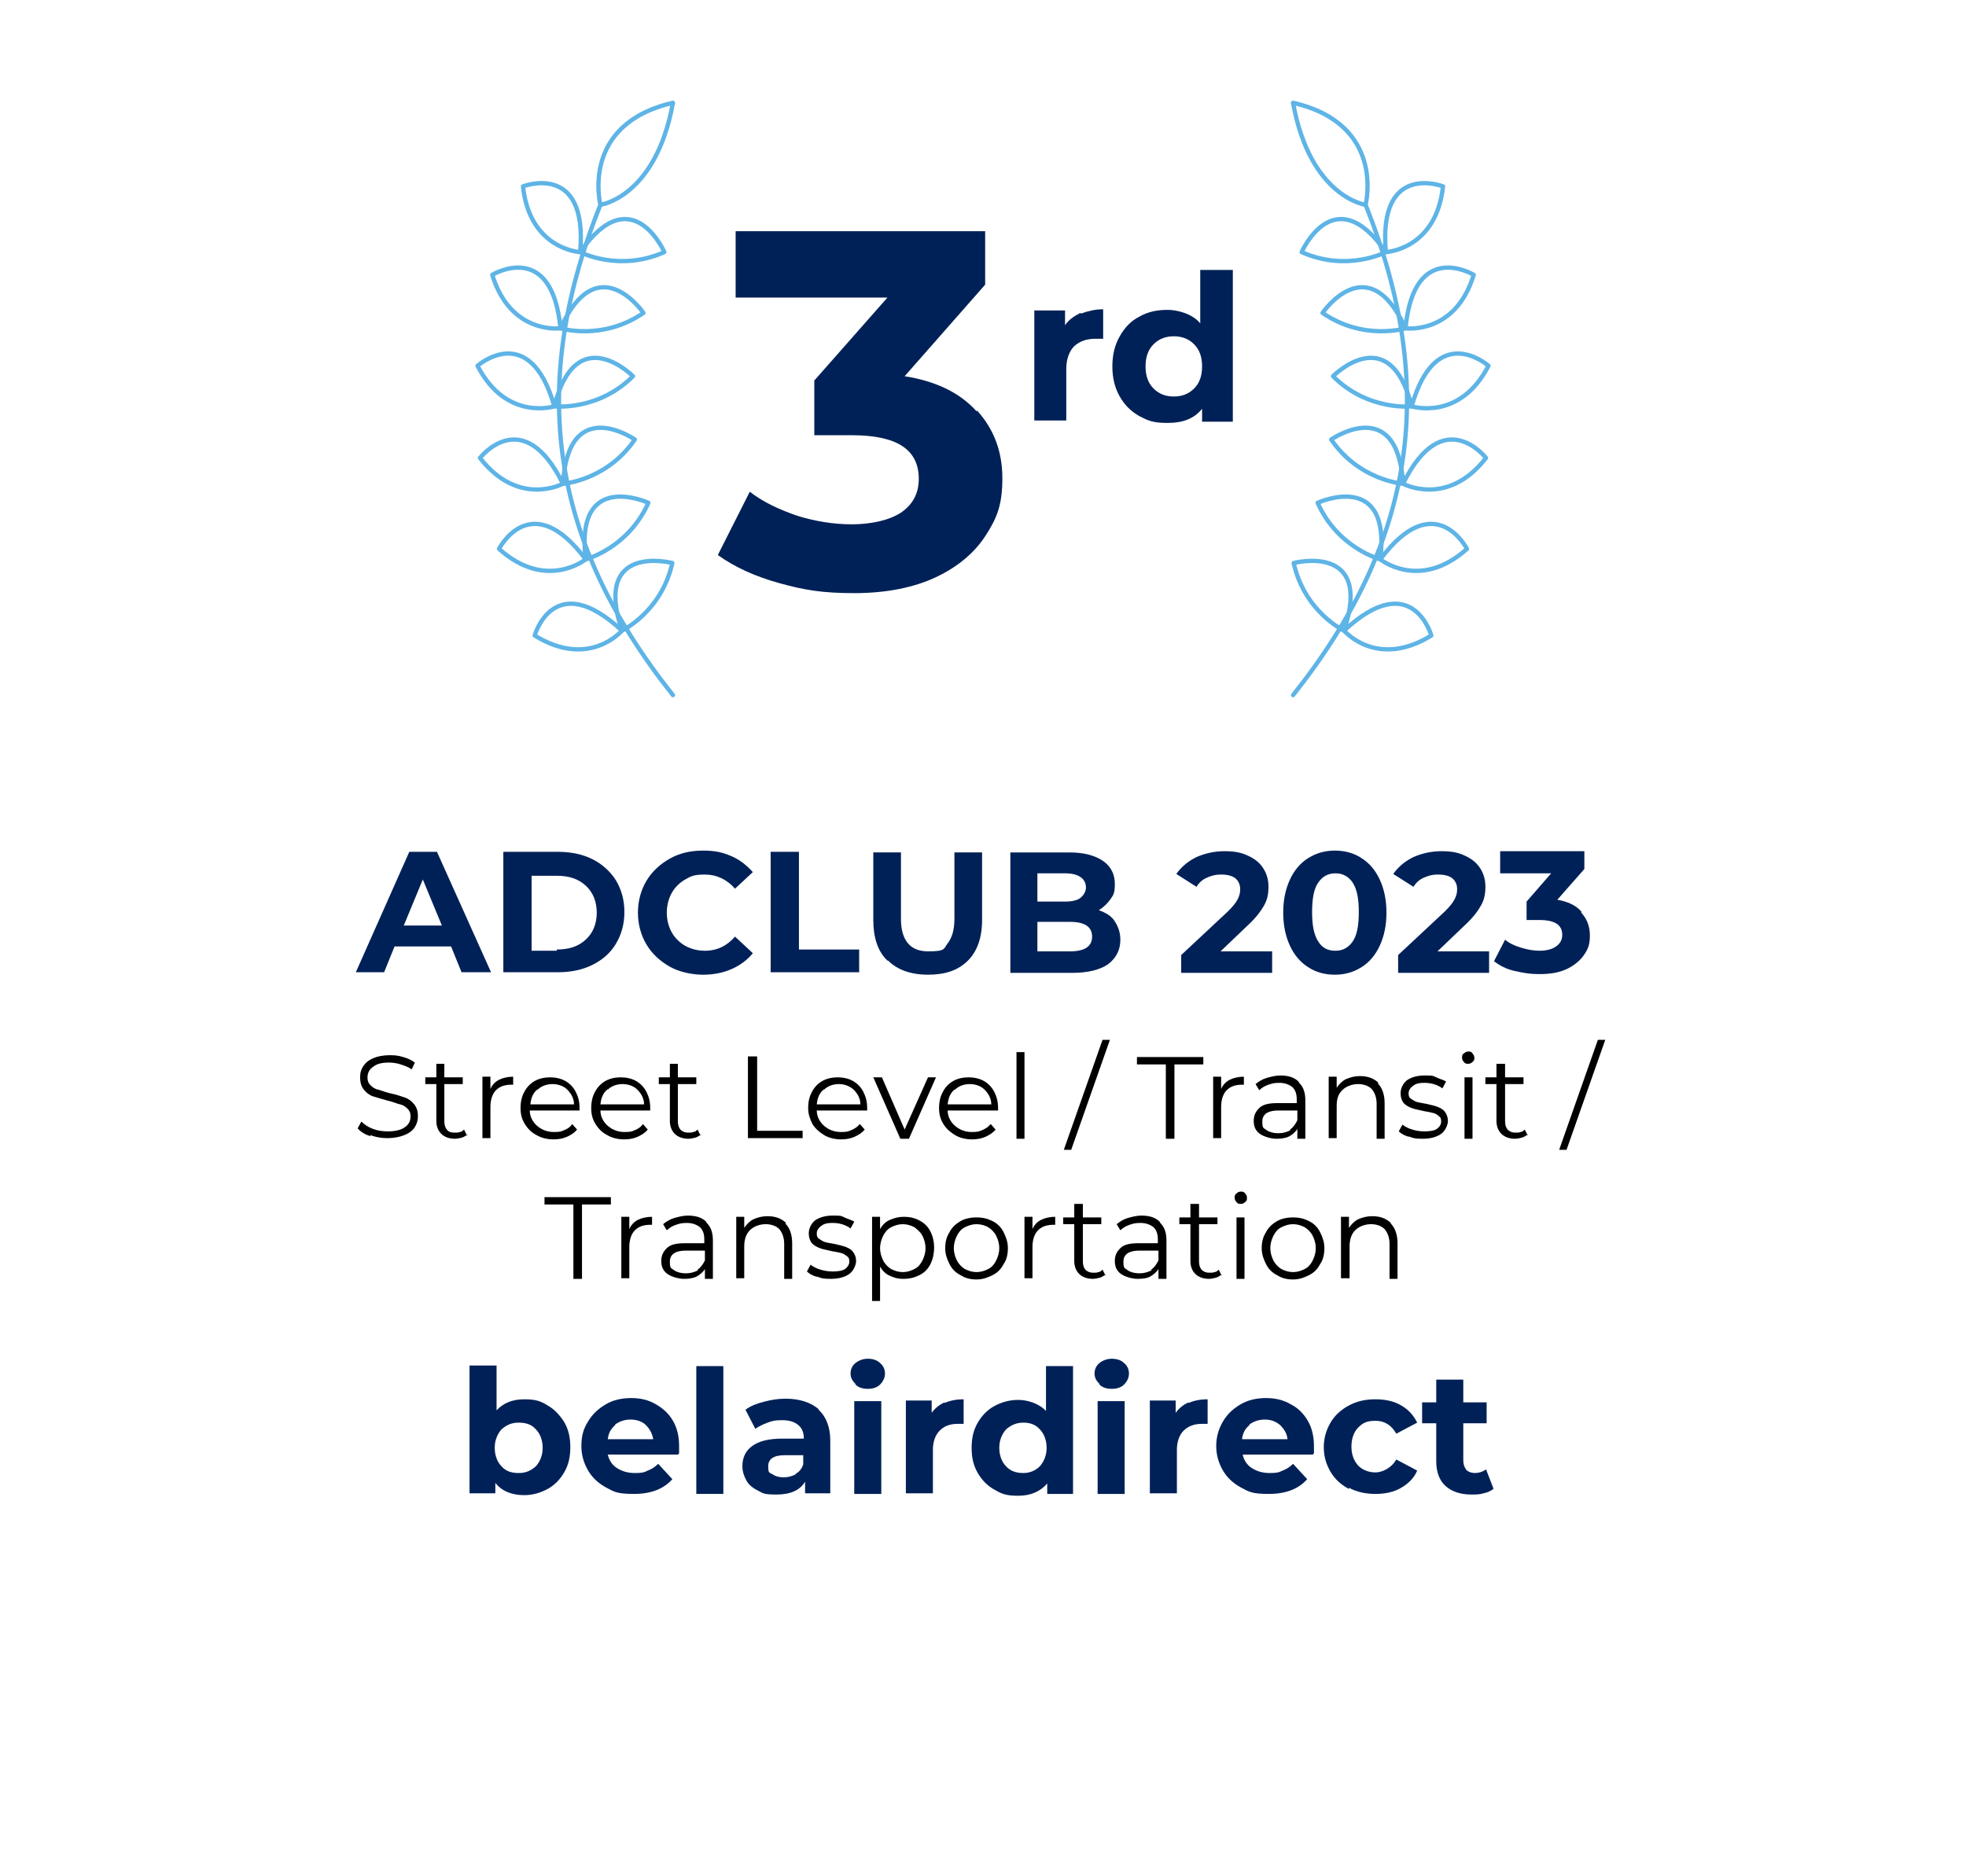 <svg xmlns="http://www.w3.org/2000/svg" id="a" width="4.4in" height="4.2in" viewBox="0 0 319.9 305.1"><defs><style>      .st0 {        fill: none;        stroke: #5eb4e6;        stroke-linecap: round;        stroke-linejoin: round;        stroke-width: .7px;      }      .st1 {        fill: #002157;      }    </style></defs><g><path class="st1" d="M73.3,153.9h-9.1l-1.7,4.2h-4.6l8.7-19.6h4.5l8.8,19.6h-4.8s-1.7-4.2-1.7-4.2ZM71.9,150.5l-3.1-7.5-3.1,7.5h6.2Z"></path><path class="st1" d="M81.9,138.5h8.9c2.1,0,4,.4,5.6,1.2,1.6.8,2.9,2,3.8,3.4.9,1.5,1.4,3.2,1.4,5.2s-.5,3.7-1.4,5.2-2.2,2.6-3.8,3.4c-1.6.8-3.5,1.2-5.6,1.2h-8.9v-19.6h0ZM90.6,154.4c2,0,3.5-.5,4.7-1.6,1.2-1.1,1.8-2.6,1.8-4.4s-.6-3.3-1.8-4.4c-1.2-1.1-2.7-1.6-4.7-1.6h-4.1v12.2h4.1Z"></path><path class="st1" d="M109,157.2c-1.6-.9-2.9-2.1-3.8-3.6s-1.4-3.3-1.4-5.2.5-3.7,1.4-5.2,2.2-2.7,3.8-3.6,3.4-1.3,5.4-1.3,3.2.3,4.6.9c1.4.6,2.5,1.5,3.5,2.6l-2.9,2.7c-1.3-1.5-3-2.3-4.9-2.3s-2.3.3-3.2.8-1.7,1.3-2.2,2.2-.8,2-.8,3.2.3,2.3.8,3.2,1.3,1.7,2.2,2.2,2,.8,3.2.8c2,0,3.6-.8,4.9-2.3l2.9,2.7c-.9,1.1-2.1,2-3.5,2.6s-2.9.9-4.6.9-3.8-.4-5.4-1.3Z"></path><path class="st1" d="M125.5,138.5h4.5v15.9h9.8v3.7h-14.4v-19.6Z"></path><path class="st1" d="M144.4,156.2c-1.6-1.5-2.3-3.8-2.3-6.6v-11h4.5v10.8c0,3.5,1.5,5.3,4.4,5.3s2.5-.4,3.2-1.3c.7-.9,1.1-2.2,1.1-4v-10.8h4.5v11c0,2.9-.8,5.1-2.3,6.6-1.6,1.6-3.7,2.3-6.5,2.3s-5-.8-6.5-2.3h0Z"></path><path class="st1" d="M181.3,149.7c.6.8,1,1.9,1,3.1,0,1.7-.7,3-2,4-1.3.9-3.3,1.4-5.8,1.4h-10.1v-19.6h9.6c2.4,0,4.2.5,5.5,1.4,1.3.9,1.9,2.2,1.9,3.7s-.2,1.8-.7,2.5c-.5.7-1.1,1.3-1.9,1.8,1.1.4,2,.9,2.6,1.8h0ZM168.8,142v4.6h4.5c1.1,0,2-.2,2.5-.6s.9-1,.9-1.7-.3-1.3-.9-1.7c-.6-.4-1.4-.6-2.5-.6h-4.5ZM176.8,154.1c.6-.4.9-1,.9-1.8,0-1.6-1.2-2.4-3.6-2.4h-5.3v4.8h5.3c1.2,0,2.1-.2,2.7-.6h0Z"></path><path class="st1" d="M207,154.5v3.7h-14.8v-2.9l7.6-7.1c.8-.8,1.3-1.4,1.6-2,.3-.6.4-1.1.4-1.6,0-.8-.3-1.4-.8-1.8-.5-.4-1.3-.6-2.3-.6s-1.6.2-2.3.5c-.7.3-1.3.8-1.7,1.5l-3.3-2.1c.8-1.1,1.8-2,3.2-2.7,1.3-.6,2.9-1,4.6-1s2.7.2,3.8.7c1.1.5,1.9,1.1,2.5,2s.9,1.9.9,3.1-.2,2.1-.7,3-1.3,2-2.6,3.2l-4.5,4.3h8.4,0Z"></path><path class="st1" d="M212.9,157.3c-1.3-.8-2.3-2-3-3.5-.7-1.5-1.1-3.3-1.1-5.4s.4-3.9,1.1-5.4c.7-1.5,1.7-2.7,3-3.5,1.3-.8,2.7-1.2,4.3-1.2s3.1.4,4.3,1.2c1.3.8,2.3,2,3,3.5.7,1.5,1.1,3.3,1.1,5.4s-.4,3.9-1.1,5.4c-.7,1.5-1.7,2.7-3,3.5s-2.7,1.2-4.3,1.2-3.1-.4-4.3-1.2h0ZM220.1,153.1c.7-1,1-2.6,1-4.8s-.3-3.7-1-4.8c-.7-1-1.6-1.5-2.8-1.5s-2.1.5-2.8,1.5c-.7,1-1,2.6-1,4.8s.3,3.7,1,4.8,1.6,1.5,2.8,1.5,2.1-.5,2.8-1.5Z"></path><path class="st1" d="M242.3,154.5v3.7h-14.8v-2.9l7.6-7.1c.8-.8,1.3-1.4,1.6-2,.3-.6.4-1.1.4-1.6,0-.8-.3-1.4-.8-1.8-.5-.4-1.3-.6-2.3-.6s-1.6.2-2.3.5c-.7.3-1.3.8-1.7,1.5l-3.3-2.1c.8-1.1,1.8-2,3.2-2.7,1.3-.6,2.9-1,4.6-1s2.7.2,3.8.7c1.1.5,1.9,1.1,2.5,2s.9,1.9.9,3.1-.2,2.1-.7,3-1.3,2-2.6,3.2l-4.5,4.3h8.4,0Z"></path><path class="st1" d="M257.3,148.4c.9,1,1.4,2.2,1.4,3.7s-.3,2.2-.9,3.1-1.5,1.7-2.7,2.3c-1.2.6-2.7.9-4.5.9s-2.7-.2-4.1-.5-2.5-.9-3.4-1.6l1.8-3.5c.7.6,1.6,1,2.6,1.3,1,.3,2,.5,3,.5s2-.2,2.7-.7,1-1.1,1-1.9c0-1.6-1.2-2.4-3.7-2.4h-2.1v-3l4-4.6h-8.3v-3.6h13.7v2.9l-4.4,5c1.7.3,3,.9,3.9,1.9h0Z"></path><path d="M60.3,184.8c-.9-.3-1.6-.7-2.1-1.3l.6-1.1c.5.5,1.1.9,1.9,1.2s1.6.4,2.5.4,2.1-.2,2.7-.7c.6-.4.9-1,.9-1.7s-.2-1-.5-1.3-.7-.6-1.2-.7-1.1-.4-2-.6c-1-.3-1.8-.5-2.4-.7-.6-.2-1.1-.6-1.5-1.1-.4-.5-.6-1.1-.6-2s.2-1.3.5-1.8c.4-.6.9-1,1.6-1.3.7-.3,1.6-.5,2.7-.5s1.5.1,2.2.3c.7.2,1.4.5,1.9.9l-.5,1.1c-.6-.4-1.2-.6-1.8-.8-.6-.2-1.3-.3-1.9-.3-1.2,0-2,.2-2.6.7-.6.4-.9,1-.9,1.7s.2,1,.5,1.3c.3.3.7.6,1.2.7s1.1.4,2,.6c1,.2,1.8.5,2.4.7.6.2,1.1.6,1.5,1.1.4.5.6,1.1.6,1.9s-.2,1.3-.5,1.8-.9,1-1.7,1.3c-.7.3-1.7.5-2.8.5s-1.9-.2-2.8-.5h0Z"></path><path d="M76.1,184.5c-.3.2-.6.4-.9.5-.4.1-.8.2-1.2.2-.9,0-1.7-.3-2.2-.8-.5-.5-.8-1.2-.8-2.1v-6h-1.8v-1.1h1.8v-2.2h1.3v2.2h3v1.1h-3v6c0,.6.1,1,.4,1.4s.7.5,1.3.5.5,0,.8-.1c.3,0,.5-.2.7-.4l.5,1h0Z"></path><path d="M81.2,175.6c.6-.3,1.4-.5,2.3-.5v1.3h-.3c-1.1,0-1.9.3-2.5.9-.6.6-.9,1.6-.9,2.7v5.1h-1.3v-10h1.3v2c.3-.7.8-1.2,1.4-1.5h0Z"></path><path d="M94.6,180.6h-8.4c0,1,.5,1.9,1.2,2.5.7.6,1.6,1,2.7,1s1.2-.1,1.7-.3c.5-.2,1-.5,1.3-1l.8.9c-.4.5-1,.9-1.7,1.2-.7.3-1.4.4-2.2.4s-1.9-.2-2.7-.7c-.8-.4-1.4-1-1.9-1.8s-.7-1.6-.7-2.6.2-1.9.6-2.6c.4-.8,1-1.4,1.7-1.8.7-.4,1.6-.6,2.5-.6s1.8.2,2.5.6c.7.4,1.3,1,1.7,1.8.4.8.6,1.6.6,2.6v.4s0,0,0,0ZM87.4,177.2c-.7.6-1,1.4-1.1,2.4h7.1c0-1-.5-1.8-1.1-2.4s-1.5-.9-2.4-.9-1.8.3-2.4.9Z"></path><path d="M106.1,180.6h-8.4c0,1,.5,1.9,1.2,2.5.7.6,1.6,1,2.7,1s1.2-.1,1.7-.3c.5-.2,1-.5,1.3-1l.8.9c-.4.5-1,.9-1.7,1.2-.7.3-1.4.4-2.2.4s-1.9-.2-2.7-.7c-.8-.4-1.4-1-1.9-1.8s-.7-1.6-.7-2.6.2-1.9.6-2.6c.4-.8,1-1.4,1.7-1.8.7-.4,1.6-.6,2.5-.6s1.8.2,2.5.6c.7.4,1.3,1,1.7,1.8.4.8.6,1.6.6,2.6v.4s0,0,0,0ZM98.8,177.2c-.7.6-1,1.4-1.1,2.4h7.1c0-1-.5-1.8-1.1-2.4s-1.5-.9-2.4-.9-1.8.3-2.4.9Z"></path><path d="M114.1,184.5c-.3.2-.6.4-.9.5-.4.1-.8.2-1.2.2-.9,0-1.7-.3-2.2-.8-.5-.5-.8-1.2-.8-2.1v-6h-1.8v-1.1h1.8v-2.2h1.3v2.2h3v1.1h-3v6c0,.6.1,1,.4,1.4.3.3.7.5,1.3.5s.5,0,.8-.1c.3,0,.5-.2.7-.4l.5,1h0Z"></path><path d="M121.8,171.8h1.4v12.1h7.4v1.2h-8.9s0-13.3,0-13.3Z"></path><path d="M141.3,180.6h-8.4c0,1,.5,1.9,1.2,2.5s1.6,1,2.7,1,1.2-.1,1.7-.3,1-.5,1.4-1l.8.9c-.4.5-1,.9-1.7,1.2-.7.3-1.4.4-2.2.4s-1.9-.2-2.7-.7-1.4-1-1.9-1.8c-.4-.8-.7-1.6-.7-2.6s.2-1.9.6-2.6c.4-.8,1-1.4,1.7-1.8s1.6-.6,2.5-.6,1.8.2,2.5.6c.7.4,1.3,1,1.7,1.8.4.8.6,1.6.6,2.6v.4s0,0,0,0ZM134,177.2c-.7.6-1,1.4-1.1,2.4h7.1c0-1-.5-1.8-1.1-2.4-.7-.6-1.5-.9-2.4-.9s-1.8.3-2.4.9h0Z"></path><path d="M152.3,175.2l-4.4,10h-1.4l-4.4-10h1.4l3.7,8.5,3.8-8.5h1.3,0Z"></path><path d="M162.6,180.6h-8.4c0,1,.5,1.9,1.2,2.5.7.6,1.6,1,2.7,1s1.2-.1,1.7-.3,1-.5,1.4-1l.8.9c-.4.5-1,.9-1.7,1.2-.7.3-1.4.4-2.2.4s-1.9-.2-2.7-.7-1.4-1-1.9-1.8-.7-1.6-.7-2.6.2-1.9.6-2.6c.4-.8,1-1.4,1.7-1.8s1.6-.6,2.5-.6,1.8.2,2.5.6,1.3,1,1.7,1.8c.4.8.6,1.6.6,2.6v.4s0,0,0,0ZM155.3,177.2c-.7.6-1,1.4-1.1,2.4h7.1c0-1-.5-1.8-1.1-2.4s-1.5-.9-2.4-.9-1.8.3-2.4.9h0Z"></path><path d="M165.4,171.1h1.3v14.1h-1.3v-14.1h0Z"></path><path d="M179.4,169.1h1.2l-6.3,17.9h-1.2l6.3-17.9h0Z"></path><path d="M189.7,173.1h-4.7v-1.2h10.8v1.2h-4.7v12.1h-1.4v-12.1Z"></path><path d="M200.1,175.6c.6-.3,1.4-.5,2.3-.5v1.3h-.3c-1.1,0-1.9.3-2.5.9-.6.6-.9,1.6-.9,2.7v5.1h-1.3v-10h1.3v2c.3-.7.8-1.2,1.4-1.5h0Z"></path><path d="M211.4,176.1c.7.7,1,1.6,1,2.9v6.2h-1.3v-1.6c-.3.5-.8.9-1.3,1.2-.6.3-1.3.4-2.1.4s-2-.3-2.7-.8-1-1.2-1-2.1.3-1.5.9-2.1,1.6-.8,2.9-.8h3.2v-.6c0-.9-.2-1.5-.7-2-.5-.4-1.2-.7-2.1-.7s-1.2.1-1.8.3c-.6.2-1.1.5-1.5.9l-.6-1c.5-.4,1.1-.8,1.8-1,.7-.2,1.5-.4,2.2-.4,1.3,0,2.3.3,3,1h0ZM209.9,183.7c.5-.3.9-.9,1.2-1.5v-1.6h-3.1c-1.7,0-2.6.6-2.6,1.8s.2,1,.7,1.4c.4.3,1.1.5,1.9.5s1.4-.2,2-.5Z"></path><path d="M224.2,176.2c.7.7,1.1,1.8,1.1,3.2v5.8h-1.3v-5.7c0-1-.3-1.8-.8-2.4-.5-.5-1.3-.8-2.2-.8s-1.9.3-2.6,1-.9,1.5-.9,2.6v5.2h-1.3v-10h1.3v1.8c.4-.6.9-1.1,1.5-1.4.7-.3,1.4-.5,2.3-.5,1.3,0,2.3.4,3,1.1h0Z"></path><path d="M229.3,184.9c-.7-.2-1.3-.5-1.7-.9l.6-1.1c.4.3.9.6,1.6.8.6.2,1.3.3,2,.3s1.6-.1,2-.4c.4-.3.7-.7.7-1.2s-.1-.7-.4-.9c-.2-.2-.5-.4-.9-.5-.4-.1-.9-.2-1.5-.3-.8-.2-1.5-.3-2-.5-.5-.2-.9-.4-1.3-.8-.3-.4-.5-.9-.5-1.6s.3-1.5,1-2.1c.7-.5,1.7-.8,2.9-.8s1.3,0,1.9.3,1.2.4,1.6.7l-.6,1.1c-.8-.6-1.8-.9-2.9-.9s-1.5.2-1.9.5-.7.7-.7,1.2.1.7.4.9.6.4.9.5c.4.1.9.2,1.5.3.8.2,1.4.3,1.9.5.5.2.9.4,1.2.8.3.4.5.9.5,1.5s-.4,1.6-1.1,2.1c-.7.5-1.7.8-3,.8s-1.6-.1-2.3-.4h0Z"></path><path d="M238.2,172.7c-.2-.2-.3-.4-.3-.7s0-.5.3-.7.4-.3.7-.3.5,0,.7.3.3.4.3.7,0,.5-.3.7c-.2.2-.4.3-.7.3s-.5,0-.7-.3h0ZM238.3,175.2h1.3v10h-1.3v-10Z"></path><path d="M248.6,184.5c-.3.2-.6.4-.9.5-.4.1-.8.2-1.2.2-.9,0-1.7-.3-2.2-.8s-.8-1.2-.8-2.1v-6h-1.8v-1.1h1.8v-2.2h1.4v2.2h3v1.1h-3v6c0,.6.1,1,.4,1.4.3.3.7.5,1.3.5s.5,0,.8-.1c.3,0,.5-.2.7-.4l.5,1h0Z"></path><path d="M260,169.1h1.2l-6.3,17.9h-1.2l6.3-17.9Z"></path><path d="M93.3,195.9h-4.7v-1.2h10.8v1.2h-4.7v12.1h-1.4s0-12.1,0-12.1Z"></path><path d="M103.8,198.4c.6-.3,1.4-.5,2.3-.5v1.3h-.3c-1.1,0-1.9.3-2.5.9-.6.6-.9,1.6-.9,2.7v5.1h-1.3v-10h1.3v2c.3-.7.8-1.2,1.4-1.5h0Z"></path><path d="M115,198.9c.7.7,1,1.6,1,2.9v6.2h-1.3v-1.6c-.3.5-.8.9-1.3,1.2-.6.3-1.3.4-2.1.4s-2-.3-2.7-.8c-.7-.5-1-1.2-1-2.1s.3-1.5.9-2.1,1.6-.8,2.9-.8h3.2v-.6c0-.9-.2-1.5-.7-2-.5-.4-1.2-.7-2.1-.7s-1.2.1-1.8.3c-.6.2-1.1.5-1.5.9l-.6-1c.5-.4,1.1-.8,1.8-1,.7-.2,1.5-.4,2.2-.4,1.3,0,2.3.3,3,1h0ZM113.5,206.5c.5-.3.9-.9,1.2-1.5v-1.6h-3.1c-1.7,0-2.6.6-2.6,1.8s.2,1,.7,1.4c.4.3,1.1.5,1.9.5s1.4-.2,2-.5h0Z"></path><path d="M127.8,199c.7.7,1.1,1.8,1.1,3.2v5.8h-1.3v-5.7c0-1-.3-1.8-.8-2.4-.5-.5-1.3-.8-2.2-.8s-1.9.3-2.6,1c-.6.6-.9,1.5-.9,2.6v5.2h-1.3v-10h1.3v1.8c.4-.6.9-1.1,1.5-1.4.7-.3,1.4-.5,2.3-.5,1.3,0,2.3.4,3,1.1h0Z"></path><path d="M133,207.7c-.7-.2-1.3-.5-1.7-.9l.6-1.1c.4.3.9.6,1.6.8s1.3.3,2,.3,1.6-.1,2-.4c.4-.3.7-.7.7-1.2s-.1-.7-.4-.9-.5-.4-.9-.5c-.4-.1-.9-.2-1.5-.3-.8-.2-1.5-.3-2-.5-.5-.2-.9-.4-1.3-.8-.3-.4-.5-.9-.5-1.6s.3-1.5,1-2.1c.7-.5,1.7-.8,2.9-.8s1.3,0,1.9.3,1.2.4,1.6.7l-.6,1.1c-.8-.6-1.8-.9-2.9-.9s-1.5.2-1.9.5c-.4.3-.7.7-.7,1.2s.1.7.4.9.6.4.9.5.9.2,1.5.3c.8.2,1.4.3,1.9.5.5.2.9.4,1.2.8.3.4.5.9.5,1.5s-.4,1.6-1.1,2.1c-.7.5-1.7.8-3,.8s-1.6-.1-2.3-.4h0Z"></path><path d="M149.6,198.5c.8.4,1.4,1,1.8,1.8s.6,1.7.6,2.6-.2,1.9-.6,2.7-1,1.4-1.8,1.8c-.8.4-1.6.6-2.6.6s-1.5-.2-2.2-.5c-.7-.3-1.2-.8-1.6-1.5v5.6h-1.3v-13.7h1.3v2c.4-.7.9-1.2,1.6-1.5s1.4-.5,2.3-.5,1.8.2,2.5.6h0ZM148.8,206.4c.6-.3,1-.8,1.3-1.4.3-.6.5-1.3.5-2s-.2-1.4-.5-2-.8-1-1.3-1.4c-.6-.3-1.2-.5-1.9-.5s-1.3.2-1.9.5-1,.8-1.3,1.4-.5,1.3-.5,2,.2,1.4.5,2c.3.6.8,1.1,1.3,1.4.6.3,1.2.5,1.9.5s1.3-.2,1.9-.5Z"></path><path d="M156.3,207.4c-.8-.4-1.4-1-1.8-1.8-.4-.8-.7-1.6-.7-2.6s.2-1.8.7-2.6c.4-.8,1.1-1.4,1.8-1.8s1.6-.6,2.6-.6,1.8.2,2.6.6,1.4,1,1.8,1.8c.4.8.7,1.6.7,2.6s-.2,1.9-.7,2.6c-.4.8-1,1.4-1.8,1.8-.8.4-1.6.7-2.6.7s-1.8-.2-2.6-.7ZM160.8,206.4c.6-.3,1-.8,1.3-1.4.3-.6.5-1.3.5-2s-.2-1.4-.5-2c-.3-.6-.8-1.1-1.3-1.4s-1.2-.5-1.9-.5-1.3.2-1.9.5-1,.8-1.3,1.4c-.3.6-.5,1.3-.5,2s.2,1.4.5,2c.3.6.8,1.1,1.3,1.4.6.3,1.2.5,1.9.5s1.3-.2,1.9-.5Z"></path><path d="M169.4,198.4c.6-.3,1.4-.5,2.3-.5v1.3h-.3c-1.1,0-1.9.3-2.5.9-.6.6-.9,1.6-.9,2.7v5.1h-1.3v-10h1.3v2c.3-.7.8-1.2,1.4-1.5h0Z"></path><path d="M179.9,207.3c-.3.2-.6.4-.9.5-.4.1-.8.2-1.2.2-.9,0-1.7-.3-2.2-.8s-.8-1.2-.8-2.1v-6h-1.8v-1.1h1.8v-2.2h1.4v2.2h3v1.1h-3v6c0,.6.1,1,.4,1.4.3.3.7.5,1.3.5s.5,0,.8-.1c.3,0,.5-.2.7-.4l.5,1h0Z"></path><path d="M188.8,198.9c.7.7,1,1.6,1,2.9v6.2h-1.3v-1.6c-.3.5-.8.9-1.3,1.2s-1.3.4-2.1.4-2-.3-2.7-.8c-.7-.5-1-1.2-1-2.1s.3-1.5.9-2.1,1.6-.8,2.9-.8h3.2v-.6c0-.9-.2-1.5-.7-2-.5-.4-1.2-.7-2.1-.7s-1.2.1-1.8.3c-.6.2-1.1.5-1.5.9l-.6-1c.5-.4,1.1-.8,1.8-1,.7-.2,1.5-.4,2.2-.4,1.3,0,2.3.3,3,1h0ZM187.3,206.5c.5-.3.9-.9,1.2-1.5v-1.6h-3.1c-1.7,0-2.6.6-2.6,1.8s.2,1,.7,1.4c.4.3,1.1.5,1.9.5s1.4-.2,2-.5h0Z"></path><path d="M198.8,207.3c-.3.2-.6.4-.9.5-.4.1-.8.2-1.2.2-.9,0-1.7-.3-2.2-.8s-.8-1.2-.8-2.1v-6h-1.8v-1.1h1.8v-2.2h1.4v2.2h3v1.1h-3v6c0,.6.1,1,.4,1.4.3.3.7.5,1.3.5s.5,0,.8-.1c.3,0,.5-.2.7-.4l.5,1h0Z"></path><path d="M201.2,195.5c-.2-.2-.3-.4-.3-.7s0-.5.3-.7c.2-.2.4-.3.7-.3s.5,0,.7.3c.2.2.3.4.3.7s0,.5-.3.7c-.2.2-.4.3-.7.3s-.5,0-.7-.3h0ZM201.2,198h1.3v10h-1.3v-10Z"></path><path d="M207.8,207.4c-.8-.4-1.4-1-1.8-1.8-.4-.8-.7-1.6-.7-2.6s.2-1.8.7-2.6c.4-.8,1.1-1.4,1.8-1.8s1.6-.6,2.6-.6,1.8.2,2.6.6c.8.4,1.4,1,1.8,1.8.4.8.7,1.6.7,2.6s-.2,1.9-.7,2.6c-.4.8-1,1.4-1.8,1.8-.8.4-1.6.7-2.6.7s-1.8-.2-2.6-.7ZM212.3,206.4c.6-.3,1-.8,1.3-1.4.3-.6.5-1.3.5-2s-.2-1.4-.5-2c-.3-.6-.8-1.1-1.3-1.4-.6-.3-1.2-.5-1.9-.5s-1.3.2-1.9.5-1,.8-1.3,1.4c-.3.6-.5,1.3-.5,2s.2,1.4.5,2c.3.6.8,1.1,1.3,1.4.6.3,1.2.5,1.9.5s1.3-.2,1.9-.5Z"></path><path d="M226.3,199c.7.7,1.1,1.8,1.1,3.2v5.8h-1.3v-5.7c0-1-.3-1.8-.8-2.4-.5-.5-1.3-.8-2.2-.8s-1.9.3-2.6,1c-.6.6-.9,1.5-.9,2.6v5.2h-1.4v-10h1.3v1.8c.4-.6.9-1.1,1.5-1.4.7-.3,1.4-.5,2.3-.5,1.3,0,2.3.4,3,1.1h0Z"></path><path class="st1" d="M89.1,228.6c1.1.6,2,1.6,2.7,2.7.7,1.2,1,2.5,1,4.1s-.3,2.9-1,4.1c-.7,1.2-1.6,2.1-2.7,2.7-1.1.6-2.4,1-3.8,1-2.1,0-3.7-.7-4.7-2v1.7h-4.2v-20.8h4.4v7.3c1.1-1.2,2.6-1.8,4.5-1.8s2.7.3,3.8,1h0ZM87.2,238.5c.7-.8,1.1-1.8,1.1-3s-.4-2.3-1.1-3c-.7-.8-1.6-1.1-2.8-1.1s-2,.4-2.8,1.1c-.7.8-1.1,1.8-1.1,3s.4,2.3,1.1,3c.7.8,1.6,1.1,2.8,1.1s2-.4,2.8-1.1Z"></path><path class="st1" d="M110.3,236.6h-11.4c.2.9.7,1.7,1.5,2.2.8.5,1.7.8,2.9.8s1.5-.1,2.1-.4c.6-.2,1.2-.6,1.7-1.1l2.3,2.5c-1.4,1.6-3.5,2.4-6.2,2.4s-3.2-.3-4.5-1c-1.3-.7-2.3-1.6-3-2.8-.7-1.2-1.1-2.5-1.1-4s.3-2.8,1.1-4c.7-1.2,1.7-2.1,2.9-2.8,1.2-.7,2.6-1,4.1-1s2.8.3,4,1,2.1,1.5,2.8,2.7c.7,1.2,1,2.6,1,4.1s0,.4,0,1.2h0ZM100.1,231.8c-.7.6-1.1,1.3-1.2,2.3h7.4c-.2-1-.6-1.7-1.2-2.3s-1.5-.9-2.5-.9-1.8.3-2.5.8h0Z"></path><path class="st1" d="M113.3,222.2h4.4v20.8h-4.4v-20.8Z"></path><path class="st1" d="M133.2,229.3c1.2,1.1,1.9,2.8,1.9,5v8.6h-4.1v-1.9c-.8,1.4-2.4,2.1-4.6,2.1s-2.2-.2-3-.6c-.8-.4-1.5-.9-1.9-1.6-.4-.7-.7-1.5-.7-2.4,0-1.4.5-2.5,1.6-3.3,1.1-.8,2.7-1.2,4.9-1.2h3.5c0-1-.3-1.7-.9-2.2-.6-.5-1.4-.8-2.6-.8s-1.6.1-2.4.4-1.4.6-2,1l-1.6-3.1c.8-.6,1.8-1,3-1.3,1.1-.3,2.3-.5,3.5-.5,2.3,0,4.1.6,5.4,1.7h0ZM129.5,239.7c.6-.3,1-.9,1.2-1.5v-1.5h-3c-1.8,0-2.7.6-2.7,1.8s.2,1,.7,1.3c.4.3,1,.5,1.8.5s1.4-.2,2-.5h0Z"></path><path class="st1" d="M139.2,225.1c-.5-.5-.8-1-.8-1.7s.3-1.3.8-1.7,1.2-.7,2-.7,1.5.2,2,.7c.5.4.8,1,.8,1.7s-.3,1.3-.8,1.8-1.2.7-2,.7-1.5-.2-2-.7h0ZM139,227.9h4.4v15.1h-4.4v-15.1Z"></path><path class="st1" d="M153.7,228.2c.9-.4,1.9-.6,3.1-.6v4c-.5,0-.8,0-1,0-1.3,0-2.2.4-2.9,1.1s-1.1,1.8-1.1,3.1v7.1h-4.4v-15.1h4.2v2c.5-.7,1.2-1.3,2.1-1.7h0Z"></path><path class="st1" d="M174.6,222.2v20.8h-4.2v-1.7c-1.1,1.3-2.7,2-4.7,2s-2.7-.3-3.9-1c-1.1-.6-2-1.5-2.7-2.7-.7-1.2-1-2.5-1-4.1s.3-2.9,1-4.1c.7-1.2,1.6-2.1,2.7-2.7,1.1-.6,2.4-1,3.9-1s3.4.6,4.5,1.8v-7.3h4.4ZM169.2,238.5c.7-.8,1.1-1.8,1.1-3s-.4-2.3-1.1-3c-.7-.8-1.6-1.1-2.7-1.1s-2,.4-2.8,1.1c-.7.8-1.1,1.8-1.1,3s.4,2.3,1.1,3c.7.8,1.7,1.1,2.8,1.1s2-.4,2.7-1.1Z"></path><path class="st1" d="M178.9,225.1c-.5-.5-.8-1-.8-1.7s.3-1.3.8-1.7,1.2-.7,2-.7,1.5.2,2,.7c.5.4.8,1,.8,1.7s-.3,1.3-.8,1.8-1.2.7-2,.7-1.5-.2-2-.7h0ZM178.6,227.9h4.4v15.1h-4.4v-15.1Z"></path><path class="st1" d="M193.4,228.2c.9-.4,1.9-.6,3.1-.6v4c-.5,0-.8,0-1,0-1.2,0-2.2.4-2.9,1.1-.7.7-1.1,1.8-1.1,3.1v7.1h-4.4v-15.1h4.2v2c.5-.7,1.2-1.3,2.1-1.7h0Z"></path><path class="st1" d="M213.6,236.6h-11.4c.2.9.7,1.7,1.5,2.2.8.5,1.7.8,2.9.8s1.5-.1,2.1-.4c.6-.2,1.2-.6,1.7-1.1l2.3,2.5c-1.4,1.6-3.5,2.4-6.2,2.4s-3.2-.3-4.5-1c-1.3-.7-2.3-1.6-3-2.8-.7-1.2-1.1-2.5-1.1-4s.4-2.8,1.1-4,1.7-2.1,2.9-2.8c1.2-.7,2.6-1,4.1-1s2.8.3,4,1c1.2.6,2.1,1.5,2.8,2.7s1,2.6,1,4.1,0,.4,0,1.2h0ZM203.3,231.8c-.7.6-1.1,1.3-1.2,2.3h7.4c-.1-1-.6-1.7-1.2-2.3-.7-.6-1.5-.9-2.5-.9s-1.8.3-2.5.8h0Z"></path><path class="st1" d="M219.5,242.2c-1.3-.7-2.3-1.6-3-2.8-.7-1.2-1.1-2.5-1.1-4s.4-2.8,1.1-4c.7-1.2,1.7-2.1,3-2.8,1.3-.7,2.7-1,4.3-1s3,.3,4.2,1c1.2.7,2,1.6,2.6,2.8l-3.4,1.8c-.8-1.4-1.9-2.1-3.4-2.1s-2.1.4-2.8,1.1-1.1,1.8-1.1,3.1.4,2.3,1.1,3.1c.7.7,1.7,1.1,2.8,1.1s2.6-.7,3.4-2.1l3.4,1.8c-.5,1.2-1.4,2.1-2.6,2.8-1.2.7-2.6,1-4.2,1s-3-.3-4.3-1h0Z"></path><path class="st1" d="M243,242.2c-.4.3-1,.6-1.6.7-.6.2-1.3.2-2,.2-1.8,0-3.2-.5-4.2-1.4-1-.9-1.5-2.3-1.5-4v-6.2h-2.3v-3.4h2.3v-3.7h4.4v3.7h3.8v3.4h-3.8v6.1c0,.6.2,1.1.5,1.5.3.3.8.5,1.4.5s1.3-.2,1.8-.6l1.2,3.1h0Z"></path></g><g><g><g><path class="st0" d="M109.5,113c-19.9-25-23.7-50.1-11.8-79.8"></path><g><path class="st0" d="M101.2,102.5s-5.3,6.3-14.2.8c0,0,3.1-11.1,14.2-.8Z"></path><path class="st0" d="M101.2,102.5s6.4-3,8.2-11c0,0-13-3.4-8.2,11Z"></path></g><g><path class="st0" d="M95.3,90.9s-6.4,5.2-14.1-1.7c0,0,5.2-10.2,14.1,1.7Z"></path><path class="st0" d="M95.3,90.9s6.9-1.8,10.2-9.2c0,0-12-5.5-10.2,9.2Z"></path></g><g><path class="st0" d="M91.6,78.6s-7.2,3.9-13.5-4.2c0,0,7-9,13.5,4.2Z"></path><path class="st0" d="M91.6,78.6s7.1-.5,11.7-7.2c0,0-10.8-7.5-11.7,7.2Z"></path></g><g><path class="st0" d="M90.2,66s-7.8,2.5-12.5-6.6c0,0,8.5-7.5,12.5,6.6Z"></path><path class="st0" d="M90.2,66s7.1.8,12.8-4.9c0,0-9.2-9.3-12.8,4.9Z"></path></g><g><path class="st0" d="M91.2,53.3s-8.1,1.1-11.1-8.7c0,0,9.7-5.9,11.1,8.7Z"></path><path class="st0" d="M91.2,53.3s6.8,2.1,13.5-2.5c0,0-7.4-10.9-13.5,2.5Z"></path></g><g><path class="st0" d="M94.4,40.9s-8.2-.4-9.3-10.7c0,0,10.6-4.1,9.3,10.7Z"></path><path class="st0" d="M94.4,40.9s6.3,3.3,13.7,0c0,0-5.3-12.1-13.7,0Z"></path></g><path class="st0" d="M109.5,16.6c-15.2,3.5-11.8,16.6-11.8,16.6,0,0,9-1.2,11.8-16.6Z"></path></g><g><path class="st0" d="M210.4,113c19.9-25,23.7-50.1,11.8-79.8"></path><g><path class="st0" d="M218.7,102.5s5.3,6.3,14.2.8c0,0-3.1-11.1-14.2-.8Z"></path><path class="st0" d="M218.7,102.5s-6.4-3-8.2-11c0,0,13-3.4,8.2,11Z"></path></g><g><path class="st0" d="M224.6,90.9s6.4,5.2,14.1-1.7c0,0-5.2-10.2-14.1,1.7Z"></path><path class="st0" d="M224.6,90.9s-6.9-1.8-10.2-9.2c0,0,12-5.5,10.2,9.2Z"></path></g><g><path class="st0" d="M228.3,78.6s7.2,3.9,13.5-4.2c0,0-7-9-13.5,4.2Z"></path><path class="st0" d="M228.3,78.6s-7.1-.5-11.7-7.2c0,0,10.8-7.5,11.7,7.2Z"></path></g><g><path class="st0" d="M229.7,66s7.8,2.5,12.5-6.6c0,0-8.5-7.5-12.5,6.6Z"></path><path class="st0" d="M229.7,66s-7.1.8-12.8-4.9c0,0,9.2-9.3,12.8,4.9Z"></path></g><g><path class="st0" d="M228.7,53.3s8.1,1.1,11.1-8.7c0,0-9.7-5.9-11.1,8.7Z"></path><path class="st0" d="M228.7,53.3s-6.8,2.1-13.5-2.5c0,0,7.4-10.9,13.5,2.5Z"></path></g><g><path class="st0" d="M225.5,40.9s8.2-.4,9.3-10.7c0,0-10.6-4.1-9.3,10.7Z"></path><path class="st0" d="M225.5,40.9s-6.3,3.3-13.7,0c0,0,5.3-12.1,13.7,0Z"></path></g><path class="st0" d="M210.4,16.6c15.2,3.5,11.8,16.6,11.8,16.6,0,0-9-1.2-11.8-16.6Z"></path></g></g><g><path class="st1" d="M159,66.7c2.7,3,4.1,6.6,4.1,11s-.9,6.5-2.7,9.3c-1.8,2.8-4.5,5.1-8.1,6.8-3.6,1.7-8.1,2.6-13.3,2.6s-8.1-.5-12.1-1.6c-4-1.1-7.3-2.6-10.1-4.6l5.2-10.3c2.2,1.7,4.8,2.9,7.7,3.9,2.9.9,5.9,1.4,8.9,1.4s6-.6,8-1.9c1.9-1.3,2.9-3.1,2.9-5.5,0-4.8-3.6-7.1-10.9-7.1h-6.1v-8.9l11.9-13.5h-24.7v-10.8h40.6v8.7l-13.1,14.9c5.1.8,9,2.7,11.7,5.7Z"></path><path class="st1" d="M175.9,50.9c1.1-.4,2.3-.7,3.6-.7v4.8c-.6,0-1,0-1.2,0-1.5,0-2.6.4-3.5,1.2-.8.8-1.3,2.1-1.3,3.7v8.4h-5.2v-17.9h5v2.4c.6-.9,1.5-1.5,2.5-2Z"></path><path class="st1" d="M200.6,43.8v24.7h-5v-2.1c-1.3,1.6-3.1,2.3-5.6,2.3s-3.2-.4-4.6-1.1c-1.4-.8-2.4-1.8-3.2-3.2-.8-1.4-1.2-3-1.2-4.9s.4-3.5,1.2-4.9c.8-1.4,1.8-2.5,3.2-3.2,1.4-.8,2.9-1.1,4.6-1.1s4.1.7,5.3,2.2v-8.7h5.2ZM194.3,63.1c.9-.9,1.3-2.1,1.3-3.6s-.4-2.7-1.3-3.6-2-1.3-3.3-1.3-2.4.4-3.3,1.3-1.3,2.1-1.3,3.6.4,2.7,1.3,3.6,2,1.3,3.3,1.3,2.4-.4,3.3-1.3Z"></path></g></g></svg>